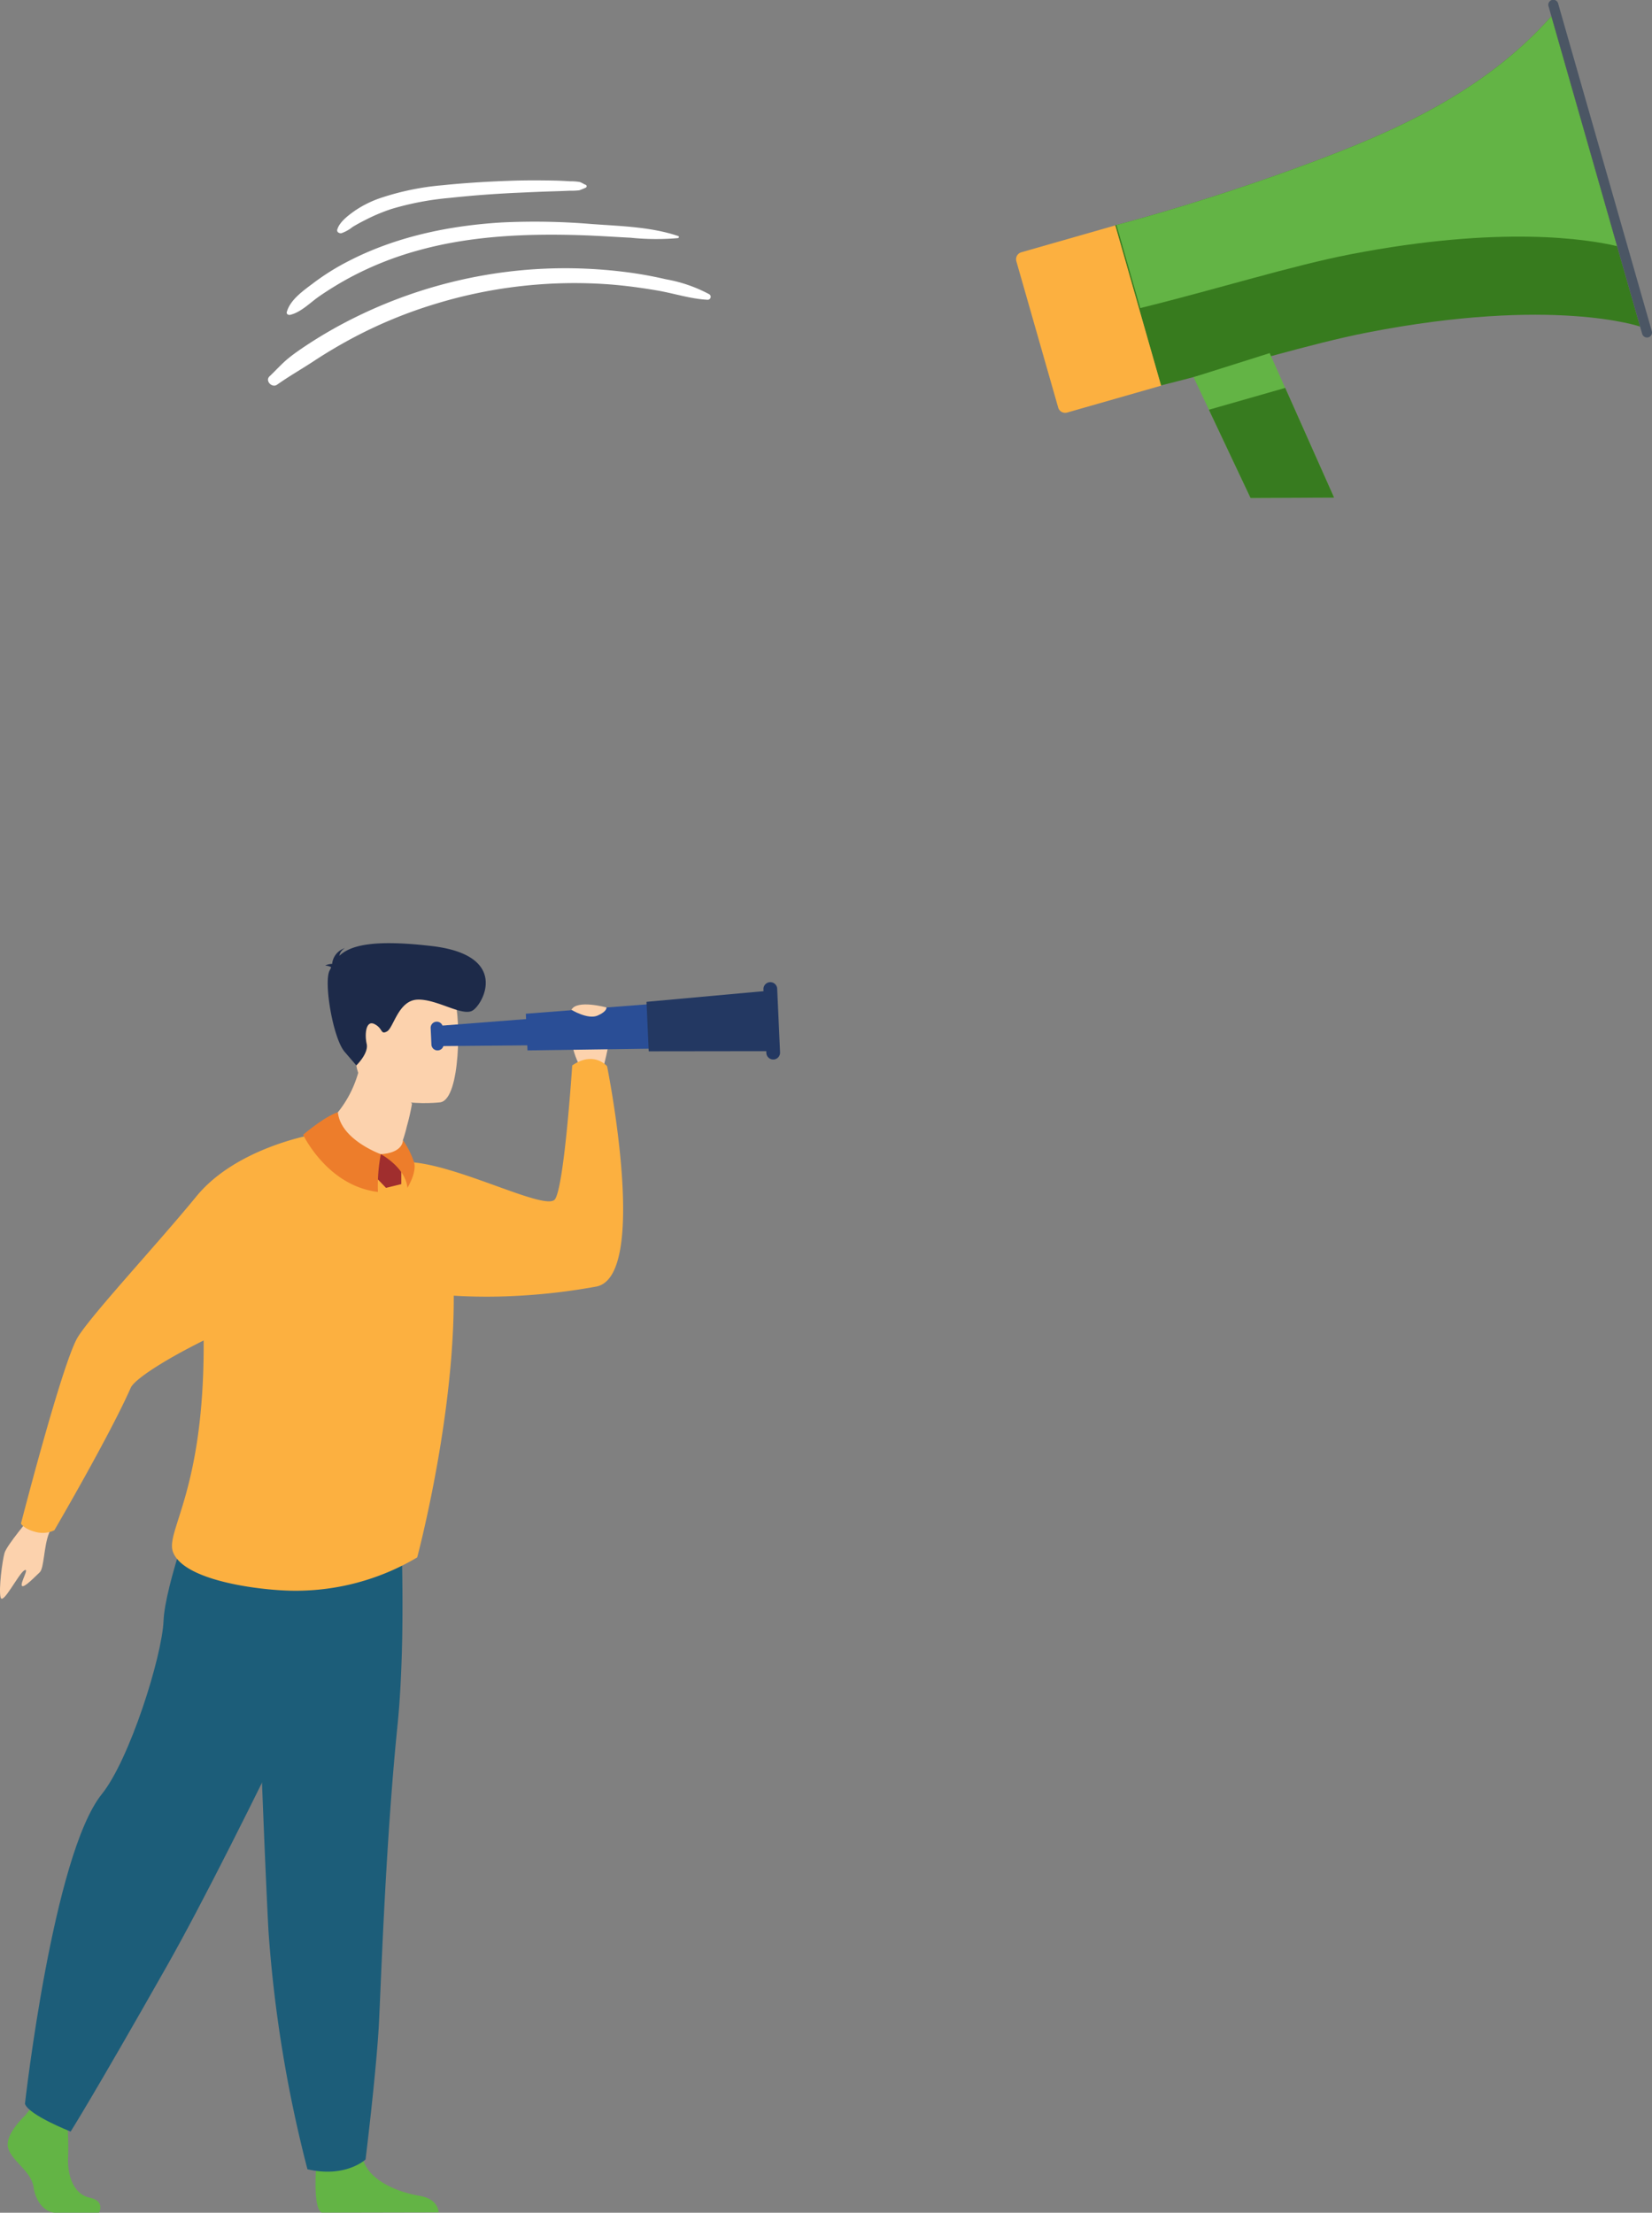 <svg xmlns="http://www.w3.org/2000/svg" xmlns:xlink="http://www.w3.org/1999/xlink" width="272.381" height="364.729" viewBox="0 0 272.381 364.729">
  <rect x="0" y="0" width="272.381" height="364.729" fill="#808080" stroke="none"/>
  <defs>
    <clipPath id="clip-path">
      <rect id="Rechteck_162" data-name="Rechteck 162" width="128.618" height="209.265" fill="none"/>
    </clipPath>
    <clipPath id="clip-path-2">
      <rect id="Rechteck_161" data-name="Rechteck 161" width="104.852" height="82.081" fill="none"/>
    </clipPath>
    <clipPath id="clip-path-3">
      <rect id="Rechteck_164" data-name="Rechteck 164" width="62.388" height="51.811" fill="#fff"/>
    </clipPath>
  </defs>
  <g id="hero_blog_mob" transform="translate(-37 -23.36)">
    <g id="Gruppe_115" data-name="Gruppe 115" transform="translate(37 178.824)">
      <g id="Gruppe_114" data-name="Gruppe 114" clip-path="url(#clip-path)">
        <path id="Pfad_610" data-name="Pfad 610" d="M355.706,56.993s-3.176-5.645,0-6.792,4.612-.09,4.764,1.2-1.21,6.352-1.21,6.352Z" transform="translate(-259.977 -36.477)" fill="#fcd2ad"/>
        <path id="Pfad_611" data-name="Pfad 611" d="M243.8,109.223a102.723,102.723,0,0,1-15.918,1.635,88.807,88.807,0,0,1-12.236-.551q-1.443-.166-2.774-.369C203.5,108.517,198.318,106,198.318,106s8.565-17.93,15.484-17.242c8.118.809,21.874,8.092,23.241,6.05,1.539-2.3,2.828-22.042,2.828-22.042,3.6-2.465,5.748.133,5.748.133s7.03,34.73-1.823,36.327" transform="translate(-145.524 -52.613)" fill="#fcb040"/>
        <path id="Pfad_613" data-name="Pfad 613" d="M195.534,748.844s-.616,7.128.891,7.87l19.282-.04s0-2.225-3.1-2.72-8.538-2.308-9.459-6.346-7.617,1.236-7.617,1.236" transform="translate(-143.389 -547.468)" fill="#63b445"/>
        <path id="Pfad_614" data-name="Pfad 614" d="M181.479,370.849c-.1,4.661-.319,9.468-.758,13.789-2.082,20.5-2.814,45.273-3.114,50.049-.519,8.29-2.157,21.535-2.157,21.535s-3.249,3.084-9.58,1.613a215.609,215.609,0,0,1-6.418-39.162q-.028-.495-.053-.992c-.136-2.656-.279-5.692-.423-8.97-.965-21.931-2.013-54.508-2.013-54.508l24.2-5.682s.556,10.708.319,22.33" transform="translate(-115.178 -255.74)" fill="#1c5d79"/>
        <path id="Pfad_616" data-name="Pfad 616" d="M5.035,355.4S1.1,360.034.743,361.318s-.985,5.909-.647,7.3S3.051,364.742,4,364.18s-.715,2.094-.389,2.538,2.205-1.551,2.939-2.225.66-4.307,1.538-6.458S5.032,355.4,5.032,355.4" transform="translate(0 -260.791)" fill="#fcd2ad"/>
        <path id="Pfad_617" data-name="Pfad 617" d="M7.591,721.929s-3.432,3.132-2.76,5.357S8.595,731,9.016,733.716s2.093,4.2,3.6,4.2H19.8s1.109-1.914-1.568-2.491-3.688-3.773-3.521-6.74a52.318,52.318,0,0,0-.251-6.924l-5.692-1.317Z" transform="translate(-3.48 -528.655)" fill="#63b445"/>
        <path id="Pfad_618" data-name="Pfad 618" d="M73.5,351.431s-22.649,48.464-34.7,69.728-15.82,27.2-15.82,27.2-6.906-2.718-7.534-4.575c0,0,4.609-41.052,12.681-51.058,4.561-5.655,9.919-22.624,10.17-28.559s5.542-20.1,5.542-20.1Z" transform="translate(-11.332 -252.472)" fill="#1c5d79"/>
        <path id="Pfad_619" data-name="Pfad 619" d="M146.959,186.541A39.253,39.253,0,0,1,125.2,192c-5.6-.245-16.693-1.831-18.484-6.28-.42-1.044-.112-2.371.519-4.406,1.637-5.289,5.453-15.36,4.3-37.691a36.624,36.624,0,0,1,.15-5.86c1.2-11,7.5-17.513,13.6-19.642,14.859-5.194,19.812,2,19.812,2s6.568,5.206,7.558,16.063c1.978,21.722-5.7,50.351-5.7,50.351" transform="translate(-78.167 -85.297)" fill="#fcb040"/>
        <path id="Pfad_620" data-name="Pfad 620" d="M193.351,80.688s6.818,4.147,14.212,2.974c0,0,1.462-.372.743-2.088a21.941,21.941,0,0,0,.657-2.289,34.495,34.495,0,0,0,.847-3.736l-4.2-4.411-3.975-4.215c-1.1,10.074-8.288,13.765-8.288,13.765" transform="translate(-141.879 -49.107)" fill="#fcd2ad"/>
        <path id="Pfad_622" data-name="Pfad 622" d="M231.727,39.874S218.713,41.5,217.8,33.5s-3.208-13.172,5.062-14.552,10.236,1.5,11.2,4.095,1.027,16.2-2.335,16.826" transform="translate(-159.087 -13.645)" fill="#fcd2ad"/>
        <path id="Pfad_623" data-name="Pfad 623" d="M202.41,4.008c-.112-.139-.376-.258-.98-.314a2.446,2.446,0,0,1,1.138-.275A3.035,3.035,0,0,1,204.684.814a1.809,1.809,0,0,0-.926,1.271C205.493.433,209.12-.681,219,.476c13.024,1.525,8.405,9.727,6.674,10.66s-5.882-1.961-9.043-1.83-3.932,4.662-5.024,5.246-.63-.5-2.052-1.213-1.65,1.683-1.291,3.257-1.706,3.555-1.706,3.555l-1.926-2.239c-1.926-2.239-3.472-11.471-2.486-13.389.087-.169.173-.341.263-.514" transform="translate(-147.807 0)" fill="#1d2a49"/>
        <path id="Pfad_624" data-name="Pfad 624" d="M293.1,49.679l-22.093.2-.151-3.324,22.025-1.707Z" transform="translate(-198.748 -32.907)" fill="#2a4e96"/>
        <path id="Pfad_625" data-name="Pfad 625" d="M350,44.268l-24.054.348-.275-6.044,23.986-1.859Z" transform="translate(-238.971 -26.94)" fill="#2a4e96"/>
        <path id="Pfad_626" data-name="Pfad 626" d="M421.053,39.387l-20.284.025-.369-8.158,20.2-1.838Z" transform="translate(-293.807 -21.585)" fill="#233862"/>
        <path id="Pfad_627" data-name="Pfad 627" d="M474.492,36.908h0a1.134,1.134,0,0,0,1.081-1.184L475.1,25.244a1.134,1.134,0,1,0-2.266.1l.476,10.479a1.134,1.134,0,0,0,1.185,1.081" transform="translate(-346.957 -17.729)" fill="#233862"/>
        <path id="Pfad_628" data-name="Pfad 628" d="M267.914,53.357h0a1.008,1.008,0,0,1-1.053-.962l-.125-2.719a1.008,1.008,0,1,1,2.014-.092l.125,2.719a1.008,1.008,0,0,1-.962,1.053" transform="translate(-195.728 -35.679)" fill="#2a4e96"/>
        <path id="Pfad_630" data-name="Pfad 630" d="M61,118.631S48.46,120.786,41.921,128.77,24.86,148.011,22.375,151.952s-9.392,30.769-9.392,30.769.455.862,2.36,1.365a4.49,4.49,0,0,0,3.145-.265s9.148-15.656,12.591-23.477c1.43-3.25,26.169-16.12,35.47-14.785C70.2,146.084,61,118.632,61,118.632" transform="translate(-9.526 -87.05)" fill="#fcb040"/>
        <path id="Pfad_631" data-name="Pfad 631" d="M353.916,38.827s2.7,1.65,4.31.952,1.471-1.337,1.471-1.337-4.874-1.352-5.781.385" transform="translate(-259.699 -27.841)" fill="#fcd2ad"/>
        <path id="Pfad_633" data-name="Pfad 633" d="M230.884,130.655l-1.8.176v2.612l2.655,2.76,2.525-.615v-3.62l-1.815-1.31Z" transform="translate(-168.098 -95.873)" fill="#a02e2e"/>
        <path id="Pfad_634" data-name="Pfad 634" d="M193.486,104.7s-1.744.394-5.732,3.708c0,0,3.966,8.419,12.334,9.427a27.991,27.991,0,0,1,.47-6.226s-6.633-2.374-7.072-6.909" transform="translate(-137.772 -76.829)" fill="#ed7d2b"/>
        <path id="Pfad_635" data-name="Pfad 635" d="M235.851,124.274s4.083,2.168,4.386,5.545c0,0,1.561-2.473,1.108-4.186a13.949,13.949,0,0,0-1.852-3.674s.139,2.063-3.642,2.315" transform="translate(-173.064 -89.492)" fill="#ed7d2b"/>
      </g>
    </g>
    <g id="Gruppe_113" data-name="Gruppe 113" transform="translate(204.529 23.36)">
      <g id="Gruppe_112" data-name="Gruppe 112" clip-path="url(#clip-path-2)">
        <path id="Pfad_604" data-name="Pfad 604" d="M290.522,84.628s-14.354-4.981-44.944.973c-9.463,1.843-21.3,5.57-34.067,8.729l-7.547-26.391.22-.056c3.859-.994,16.771-4.586,31.732-10.152,13.506-5.028,28.758-11.57,39.977-24.253l10.837,37.894Z" transform="translate(-187.631 -30.797)" fill="#377b1e"/>
        <path id="Pfad_605" data-name="Pfad 605" d="M289.258,71.372c-4.836-1.146-19.172-3.452-43.939,1.335-9.638,1.864-21.691,5.663-34.687,8.872l-3.917-13.7c3.859-.994,16.771-4.586,31.732-10.152,13.506-5.028,28.758-11.57,39.977-24.253Z" transform="translate(-190.158 -30.797)" fill="#63b445"/>
        <path id="Pfad_606" data-name="Pfad 606" d="M1112.379,55.593h0a.825.825,0,0,1-1.02-.566L1095.922,1.044a.825.825,0,1,1,1.585-.453l15.438,53.984a.825.825,0,0,1-.565,1.02" transform="translate(-1008.125 0.008)" fill="#4b5664"/>
        <path id="Pfad_607" data-name="Pfad 607" d="M8.419,494.77l15.5-4.433-7.555-26.418-15.5,4.433a1.194,1.194,0,0,0-.818,1.47l6.9,24.129a1.194,1.194,0,0,0,1.47.818" transform="translate(-0.001 -426.768)" fill="#fcb040"/>
        <path id="Pfad_608" data-name="Pfad 608" d="M388.553,750.5l-13.765.059-6.868-14.543-2.538-5.375h0l12.553-3.963.227.509,2.332,5.235Z" transform="translate(-336.121 -668.474)" fill="#63b445"/>
        <path id="Pfad_609" data-name="Pfad 609" d="M417.7,816.473l-13.765.059-6.868-14.543,12.579-3.6Z" transform="translate(-365.27 -734.451)" fill="#377b1f"/>
      </g>
    </g>
    <g id="Gruppe_120" data-name="Gruppe 120" transform="translate(135.718 111.973) rotate(-155)">
      <g id="Gruppe_118" data-name="Gruppe 118" clip-path="url(#clip-path-3)">
        <path id="Pfad_639" data-name="Pfad 639" d="M58.711.437C57.518,2.529,56.085,4.545,54.819,6.6s-2.651,4.075-4.108,6.02A75.572,75.572,0,0,1,40.834,23.4,78.463,78.463,0,0,1,16.122,38.543C13.587,39.5,11,40.3,8.386,41.016c-2.631.713-5.519,1.057-8.04,2.08a.493.493,0,0,0,.128.963,23.792,23.792,0,0,0,7.454-.781,65.632,65.632,0,0,0,7.234-1.956,79.172,79.172,0,0,0,13.806-6.079A78.329,78.329,0,0,0,51.94,15.674a73.211,73.211,0,0,0,4.782-6.753c.734-1.177,1.456-2.368,2.073-3.612.672-1.354,1.072-2.757,1.628-4.151.4-1-1.2-1.624-1.713-.722" transform="translate(0 -0.001)" fill="#fff"/>
        <path id="Pfad_640" data-name="Pfad 640" d="M53.376.289c-.061-.339-.47-.351-.688-.181-1.46,1.139-2.17,3.286-3.092,4.849a56.183,56.183,0,0,1-3.255,4.9,54.317,54.317,0,0,1-8.516,8.981c-6.8,5.768-14.882,9.938-23.037,13.431-2.517,1.077-5.073,2.058-7.609,3.089A41.125,41.125,0,0,0,.077,38.6c-.133.085-.1.346.088.326,4.669-.495,9.356-2.55,13.714-4.21A113.128,113.128,0,0,0,27.423,28.7C35.1,24.554,42.3,19.188,47.664,12.255A39.073,39.073,0,0,0,51.4,6.52c.946-1.791,2.346-4.135,1.972-6.23" transform="translate(8.949 11.66)" fill="#fff"/>
        <path id="Pfad_641" data-name="Pfad 641" d="M34.27.374c-.067-.446-.62-.45-.894-.233a6.211,6.211,0,0,0-1.2,1.671c-.454.691-.955,1.349-1.464,2a29.764,29.764,0,0,1-3.159,3.465,48.219,48.219,0,0,1-7.906,5.678c-3.255,1.973-6.588,3.831-9.964,5.591-1.628.846-3.242,1.7-4.883,2.521-.853.427-1.705.867-2.558,1.309A12.388,12.388,0,0,0,.849,23.1a11.085,11.085,0,0,0-.776.839.256.256,0,0,0,.179.433c.37-.039.775.066,1.144-.006a9.228,9.228,0,0,0,1.456-.56c.882-.343,1.754-.7,2.618-1.085,1.918-.853,3.824-1.729,5.7-2.673,3.565-1.8,7.094-3.7,10.522-5.752A43.754,43.754,0,0,0,29.8,8.3a17.676,17.676,0,0,0,3.134-3.844c.645-1.136,1.54-2.751,1.339-4.082" transform="translate(26.255 27.423)" fill="#fff"/>
      </g>
    </g>
  </g>
</svg>
